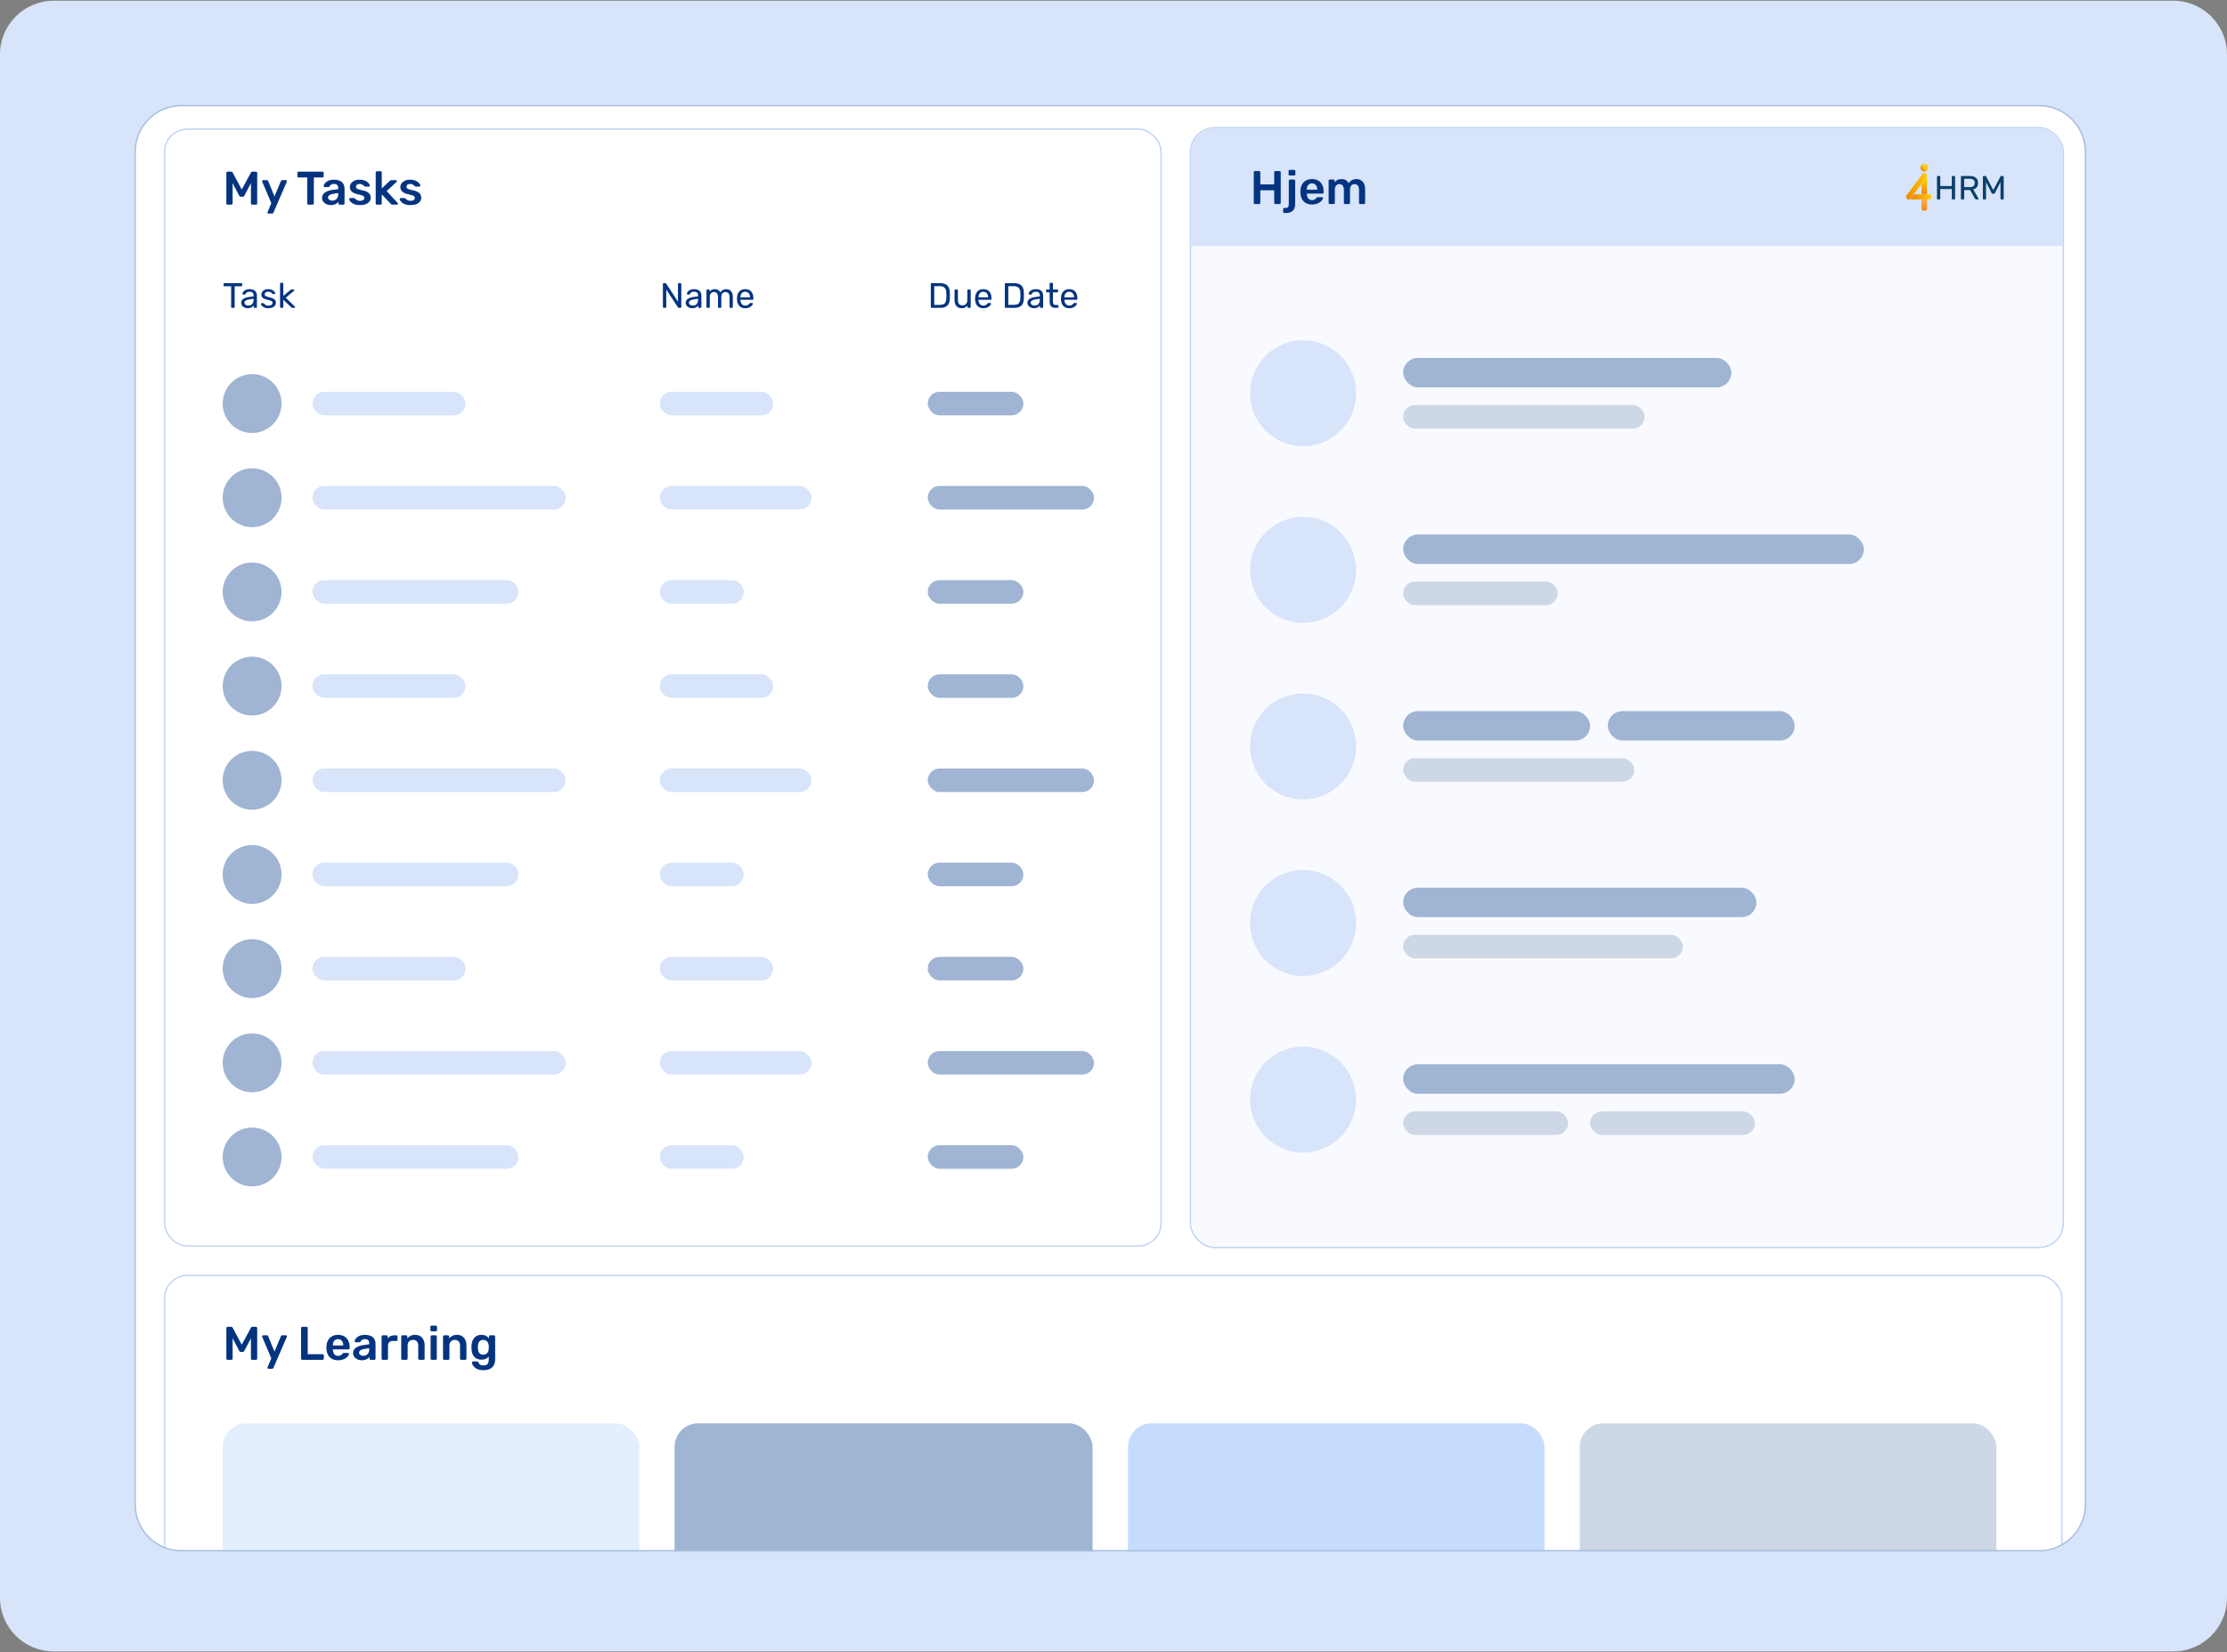 <?xml version="1.0" encoding="UTF-8"?> <svg xmlns="http://www.w3.org/2000/svg" width="663" height="492" viewBox="0 0 663 492" fill="none"><rect x="0" y="0" width="663" height="492" fill="#808080" stroke="none"/><path d="M0 16.218C0 7.381 7.163 0.218 16 0.218H647C655.837 0.218 663 7.381 663 16.218V475.782C663 484.619 655.837 491.782 647 491.782H16C7.163 491.782 0 484.619 0 475.782V16.218Z" fill="#D7E4F9"></path><g clip-path="url(#clip0_5195_96619)"><path d="M40 45.24C40 37.496 46.278 31.218 54.023 31.218H607.045C614.789 31.218 621.068 37.496 621.068 45.24V448.013C621.068 455.758 614.789 462.036 607.045 462.036H54.023C46.278 462.036 40 455.758 40 448.013V45.24Z" fill="white"></path><rect x="48.985" y="38.448" width="296.669" height="332.602" rx="6.792" fill="white" stroke="#C4D6F3" stroke-width="0.438"></rect><path d="M69.059 91.678C68.989 91.678 68.929 91.657 68.88 91.615C68.838 91.566 68.817 91.507 68.817 91.437V85.252H66.798C66.728 85.252 66.668 85.231 66.619 85.189C66.577 85.14 66.556 85.081 66.556 85.011V84.569C66.556 84.492 66.577 84.432 66.619 84.39C66.668 84.341 66.728 84.317 66.798 84.317H71.867C71.944 84.317 72.004 84.341 72.046 84.39C72.095 84.432 72.119 84.492 72.119 84.569V85.011C72.119 85.081 72.095 85.14 72.046 85.189C72.004 85.231 71.944 85.252 71.867 85.252H69.858V91.437C69.858 91.507 69.834 91.566 69.785 91.615C69.743 91.657 69.683 91.678 69.606 91.678H69.059ZM73.721 91.784C73.371 91.784 73.052 91.713 72.764 91.573C72.477 91.433 72.245 91.244 72.07 91.005C71.895 90.767 71.807 90.497 71.807 90.196C71.807 89.712 72.003 89.326 72.396 89.039C72.789 88.751 73.3 88.562 73.932 88.471L75.499 88.25V87.945C75.499 87.608 75.4 87.345 75.204 87.156C75.015 86.967 74.703 86.872 74.268 86.872C73.953 86.872 73.697 86.935 73.5 87.061C73.311 87.188 73.178 87.349 73.101 87.545C73.059 87.65 72.985 87.703 72.88 87.703H72.407C72.329 87.703 72.27 87.682 72.228 87.64C72.193 87.591 72.175 87.535 72.175 87.472C72.175 87.367 72.214 87.237 72.291 87.082C72.375 86.928 72.501 86.778 72.669 86.63C72.838 86.483 73.052 86.36 73.311 86.262C73.578 86.157 73.9 86.104 74.279 86.104C74.699 86.104 75.053 86.16 75.341 86.273C75.628 86.378 75.853 86.522 76.014 86.704C76.182 86.886 76.301 87.093 76.371 87.324C76.449 87.556 76.487 87.791 76.487 88.029V91.437C76.487 91.507 76.463 91.566 76.414 91.615C76.371 91.657 76.315 91.678 76.245 91.678H75.761C75.684 91.678 75.625 91.657 75.583 91.615C75.541 91.566 75.52 91.507 75.52 91.437V90.984C75.428 91.111 75.306 91.237 75.151 91.363C74.997 91.482 74.805 91.584 74.573 91.668C74.342 91.745 74.058 91.784 73.721 91.784ZM73.942 90.995C74.23 90.995 74.493 90.935 74.731 90.816C74.969 90.69 75.155 90.497 75.288 90.238C75.428 89.978 75.499 89.652 75.499 89.26V88.965L74.279 89.144C73.781 89.214 73.406 89.333 73.153 89.501C72.901 89.663 72.775 89.87 72.775 90.122C72.775 90.318 72.831 90.483 72.943 90.616C73.062 90.742 73.209 90.837 73.385 90.9C73.567 90.963 73.753 90.995 73.942 90.995ZM79.892 91.784C79.499 91.784 79.163 91.735 78.882 91.636C78.602 91.538 78.374 91.419 78.199 91.279C78.024 91.139 77.89 90.998 77.799 90.858C77.715 90.718 77.67 90.606 77.663 90.522C77.656 90.445 77.68 90.385 77.736 90.343C77.792 90.301 77.848 90.28 77.904 90.28H78.367C78.409 90.28 78.441 90.287 78.462 90.301C78.49 90.308 78.525 90.336 78.567 90.385C78.658 90.483 78.76 90.581 78.872 90.679C78.984 90.778 79.121 90.858 79.282 90.921C79.451 90.984 79.657 91.016 79.903 91.016C80.26 91.016 80.555 90.949 80.786 90.816C81.017 90.676 81.133 90.472 81.133 90.206C81.133 90.031 81.084 89.891 80.986 89.785C80.895 89.68 80.727 89.586 80.481 89.501C80.243 89.417 79.913 89.33 79.493 89.239C79.072 89.14 78.739 89.021 78.493 88.881C78.248 88.734 78.073 88.562 77.968 88.366C77.862 88.162 77.81 87.934 77.81 87.682C77.81 87.423 77.887 87.174 78.041 86.935C78.195 86.69 78.42 86.49 78.714 86.336C79.016 86.181 79.391 86.104 79.84 86.104C80.204 86.104 80.516 86.15 80.776 86.241C81.035 86.332 81.249 86.448 81.417 86.588C81.585 86.721 81.712 86.855 81.796 86.988C81.88 87.121 81.925 87.233 81.933 87.324C81.939 87.394 81.918 87.454 81.869 87.503C81.82 87.545 81.764 87.566 81.701 87.566H81.259C81.21 87.566 81.168 87.556 81.133 87.535C81.105 87.514 81.077 87.489 81.049 87.461C80.979 87.37 80.895 87.279 80.797 87.188C80.706 87.097 80.583 87.023 80.429 86.967C80.281 86.904 80.085 86.872 79.84 86.872C79.489 86.872 79.226 86.946 79.051 87.093C78.876 87.24 78.788 87.426 78.788 87.65C78.788 87.784 78.826 87.903 78.904 88.008C78.981 88.113 79.128 88.208 79.345 88.292C79.563 88.376 79.885 88.467 80.313 88.565C80.776 88.657 81.14 88.779 81.407 88.933C81.673 89.088 81.862 89.267 81.975 89.47C82.087 89.673 82.143 89.908 82.143 90.174C82.143 90.469 82.055 90.739 81.88 90.984C81.712 91.23 81.459 91.426 81.123 91.573C80.793 91.713 80.383 91.784 79.892 91.784ZM83.613 91.678C83.543 91.678 83.483 91.657 83.434 91.615C83.392 91.566 83.371 91.507 83.371 91.437V84.453C83.371 84.383 83.392 84.327 83.434 84.285C83.483 84.236 83.543 84.211 83.613 84.211H84.107C84.177 84.211 84.233 84.236 84.275 84.285C84.324 84.327 84.349 84.383 84.349 84.453V88.113L86.421 86.388C86.505 86.318 86.568 86.273 86.61 86.252C86.659 86.224 86.736 86.21 86.841 86.21H87.399C87.462 86.21 87.515 86.231 87.557 86.273C87.599 86.315 87.62 86.367 87.62 86.43C87.62 86.459 87.609 86.49 87.588 86.525C87.574 86.56 87.543 86.595 87.494 86.63L85.064 88.65L87.757 91.268C87.841 91.338 87.883 91.401 87.883 91.458C87.883 91.521 87.862 91.573 87.82 91.615C87.778 91.657 87.725 91.678 87.662 91.678H87.115C87.01 91.678 86.933 91.668 86.884 91.647C86.835 91.619 86.771 91.57 86.694 91.5L84.349 89.26V91.437C84.349 91.507 84.324 91.566 84.275 91.615C84.233 91.657 84.177 91.678 84.107 91.678H83.613Z" fill="#043480"></path><path d="M197.598 91.678C197.521 91.678 197.462 91.657 197.419 91.615C197.377 91.566 197.356 91.506 197.356 91.436V84.569C197.356 84.492 197.377 84.432 197.419 84.39C197.462 84.341 197.521 84.316 197.598 84.316H198.082C198.166 84.316 198.229 84.337 198.271 84.379C198.313 84.414 198.338 84.442 198.345 84.463L201.837 89.827V84.569C201.837 84.492 201.858 84.432 201.9 84.39C201.942 84.341 202.001 84.316 202.079 84.316H202.583C202.66 84.316 202.72 84.341 202.762 84.39C202.811 84.432 202.836 84.492 202.836 84.569V91.426C202.836 91.496 202.811 91.555 202.762 91.605C202.72 91.654 202.664 91.678 202.594 91.678H202.089C202.012 91.678 201.952 91.657 201.91 91.615C201.875 91.573 201.851 91.545 201.837 91.531L198.356 86.22V91.436C198.356 91.506 198.331 91.566 198.282 91.615C198.24 91.657 198.18 91.678 198.103 91.678H197.598ZM206.047 91.783C205.696 91.783 205.377 91.713 205.09 91.573C204.802 91.433 204.571 91.243 204.396 91.005C204.221 90.767 204.133 90.497 204.133 90.195C204.133 89.712 204.329 89.326 204.722 89.038C205.115 88.751 205.626 88.562 206.257 88.471L207.824 88.25V87.945C207.824 87.608 207.726 87.345 207.53 87.156C207.341 86.967 207.029 86.872 206.594 86.872C206.278 86.872 206.022 86.935 205.826 87.061C205.637 87.187 205.504 87.349 205.427 87.545C205.384 87.65 205.311 87.703 205.206 87.703H204.732C204.655 87.703 204.596 87.682 204.554 87.64C204.519 87.591 204.501 87.534 204.501 87.471C204.501 87.366 204.54 87.237 204.617 87.082C204.701 86.928 204.827 86.777 204.995 86.63C205.164 86.483 205.377 86.36 205.637 86.262C205.903 86.157 206.226 86.104 206.604 86.104C207.025 86.104 207.379 86.16 207.667 86.272C207.954 86.378 208.178 86.521 208.34 86.704C208.508 86.886 208.627 87.093 208.697 87.324C208.774 87.555 208.813 87.79 208.813 88.029V91.436C208.813 91.506 208.788 91.566 208.739 91.615C208.697 91.657 208.641 91.678 208.571 91.678H208.087C208.01 91.678 207.951 91.657 207.909 91.615C207.866 91.566 207.845 91.506 207.845 91.436V90.984C207.754 91.11 207.632 91.237 207.477 91.363C207.323 91.482 207.13 91.584 206.899 91.668C206.668 91.745 206.384 91.783 206.047 91.783ZM206.268 90.995C206.555 90.995 206.818 90.935 207.057 90.816C207.295 90.69 207.481 90.497 207.614 90.237C207.754 89.978 207.824 89.652 207.824 89.259V88.965L206.604 89.144C206.107 89.214 205.732 89.333 205.479 89.501C205.227 89.662 205.1 89.869 205.1 90.122C205.1 90.318 205.157 90.483 205.269 90.616C205.388 90.742 205.535 90.837 205.71 90.9C205.893 90.963 206.079 90.995 206.268 90.995ZM210.567 91.678C210.497 91.678 210.437 91.657 210.388 91.615C210.346 91.566 210.325 91.506 210.325 91.436V86.451C210.325 86.381 210.346 86.325 210.388 86.283C210.437 86.234 210.497 86.209 210.567 86.209H211.04C211.11 86.209 211.166 86.234 211.208 86.283C211.257 86.325 211.282 86.381 211.282 86.451V86.819C211.443 86.602 211.647 86.43 211.892 86.304C212.137 86.171 212.432 86.104 212.775 86.104C213.568 86.097 214.129 86.42 214.458 87.072C214.619 86.777 214.854 86.542 215.163 86.367C215.471 86.192 215.822 86.104 216.214 86.104C216.579 86.104 216.909 86.188 217.203 86.357C217.505 86.525 217.739 86.781 217.908 87.124C218.083 87.461 218.171 87.885 218.171 88.397V91.436C218.171 91.506 218.146 91.566 218.097 91.615C218.055 91.657 217.999 91.678 217.929 91.678H217.434C217.364 91.678 217.305 91.657 217.256 91.615C217.214 91.566 217.193 91.506 217.193 91.436V88.492C217.193 88.099 217.136 87.79 217.024 87.566C216.912 87.342 216.761 87.184 216.572 87.093C216.383 87.002 216.176 86.956 215.952 86.956C215.769 86.956 215.583 87.002 215.394 87.093C215.205 87.184 215.047 87.342 214.921 87.566C214.802 87.79 214.742 88.099 214.742 88.492V91.436C214.742 91.506 214.718 91.566 214.668 91.615C214.626 91.657 214.57 91.678 214.5 91.678H214.006C213.936 91.678 213.876 91.657 213.827 91.615C213.785 91.566 213.764 91.506 213.764 91.436V88.492C213.764 88.099 213.704 87.79 213.585 87.566C213.466 87.342 213.312 87.184 213.122 87.093C212.933 87.002 212.733 86.956 212.523 86.956C212.341 86.956 212.155 87.002 211.966 87.093C211.776 87.184 211.619 87.342 211.492 87.566C211.373 87.79 211.314 88.095 211.314 88.481V91.436C211.314 91.506 211.289 91.566 211.24 91.615C211.198 91.657 211.142 91.678 211.072 91.678H210.567ZM221.848 91.783C221.126 91.783 220.551 91.562 220.123 91.121C219.696 90.672 219.461 90.062 219.419 89.291C219.412 89.2 219.408 89.084 219.408 88.944C219.408 88.796 219.412 88.677 219.419 88.586C219.447 88.088 219.562 87.654 219.766 87.282C219.969 86.903 220.246 86.612 220.597 86.409C220.954 86.206 221.371 86.104 221.848 86.104C222.381 86.104 222.826 86.216 223.184 86.441C223.548 86.665 223.825 86.984 224.015 87.398C224.204 87.811 224.299 88.295 224.299 88.849V89.028C224.299 89.105 224.274 89.165 224.225 89.207C224.183 89.249 224.127 89.27 224.057 89.27H220.418C220.418 89.277 220.418 89.291 220.418 89.312C220.418 89.333 220.418 89.35 220.418 89.365C220.432 89.652 220.495 89.922 220.607 90.174C220.719 90.42 220.881 90.62 221.091 90.774C221.301 90.928 221.554 91.005 221.848 91.005C222.101 91.005 222.311 90.967 222.479 90.889C222.647 90.812 222.784 90.728 222.889 90.637C222.995 90.539 223.065 90.465 223.1 90.416C223.163 90.325 223.212 90.272 223.247 90.258C223.282 90.237 223.338 90.227 223.415 90.227H223.92C223.99 90.227 224.046 90.248 224.088 90.29C224.137 90.325 224.158 90.378 224.151 90.448C224.144 90.553 224.088 90.683 223.983 90.837C223.878 90.984 223.727 91.131 223.531 91.279C223.335 91.426 223.096 91.549 222.816 91.647C222.535 91.738 222.213 91.783 221.848 91.783ZM220.418 88.544H223.3V88.513C223.3 88.197 223.24 87.917 223.121 87.671C223.009 87.426 222.844 87.233 222.626 87.093C222.409 86.945 222.15 86.872 221.848 86.872C221.547 86.872 221.287 86.945 221.07 87.093C220.86 87.233 220.698 87.426 220.586 87.671C220.474 87.917 220.418 88.197 220.418 88.513V88.544Z" fill="#043480"></path><path d="M277.352 91.678C277.275 91.678 277.215 91.657 277.173 91.615C277.131 91.566 277.11 91.506 277.11 91.436V84.569C277.11 84.492 277.131 84.432 277.173 84.39C277.215 84.341 277.275 84.316 277.352 84.316H279.74C280.462 84.316 281.044 84.425 281.485 84.642C281.927 84.86 282.25 85.182 282.453 85.61C282.656 86.031 282.761 86.549 282.768 87.166C282.775 87.482 282.779 87.759 282.779 87.997C282.779 88.236 282.775 88.509 282.768 88.818C282.754 89.463 282.646 89.999 282.442 90.427C282.246 90.847 281.931 91.163 281.496 91.373C281.068 91.577 280.5 91.678 279.792 91.678H277.352ZM278.141 90.784H279.74C280.223 90.784 280.609 90.718 280.896 90.584C281.184 90.451 281.391 90.237 281.517 89.943C281.65 89.648 281.72 89.259 281.727 88.775C281.741 88.565 281.748 88.383 281.748 88.229C281.748 88.067 281.748 87.91 281.748 87.755C281.748 87.594 281.741 87.412 281.727 87.209C281.713 86.528 281.552 86.027 281.244 85.704C280.935 85.375 280.416 85.21 279.687 85.21H278.141V90.784ZM286.265 91.783C285.816 91.783 285.434 91.685 285.119 91.489C284.81 91.286 284.575 91.005 284.414 90.648C284.253 90.29 284.172 89.88 284.172 89.417V86.451C284.172 86.381 284.193 86.325 284.235 86.283C284.284 86.234 284.344 86.209 284.414 86.209H284.94C285.01 86.209 285.066 86.234 285.108 86.283C285.157 86.325 285.182 86.381 285.182 86.451V89.365C285.182 90.409 285.637 90.931 286.549 90.931C286.984 90.931 287.331 90.795 287.59 90.521C287.856 90.241 287.99 89.855 287.99 89.365V86.451C287.99 86.381 288.011 86.325 288.053 86.283C288.102 86.234 288.161 86.209 288.232 86.209H288.747C288.824 86.209 288.884 86.234 288.926 86.283C288.968 86.325 288.989 86.381 288.989 86.451V91.436C288.989 91.506 288.968 91.566 288.926 91.615C288.884 91.657 288.824 91.678 288.747 91.678H288.263C288.193 91.678 288.133 91.657 288.084 91.615C288.042 91.566 288.021 91.506 288.021 91.436V90.974C287.832 91.219 287.601 91.415 287.327 91.562C287.061 91.71 286.707 91.783 286.265 91.783ZM292.728 91.783C292.006 91.783 291.431 91.562 291.003 91.121C290.576 90.672 290.341 90.062 290.299 89.291C290.292 89.2 290.288 89.084 290.288 88.944C290.288 88.796 290.292 88.677 290.299 88.586C290.327 88.088 290.443 87.654 290.646 87.282C290.849 86.903 291.126 86.612 291.477 86.409C291.834 86.206 292.252 86.104 292.728 86.104C293.261 86.104 293.706 86.216 294.064 86.441C294.429 86.665 294.706 86.984 294.895 87.398C295.084 87.811 295.179 88.295 295.179 88.849V89.028C295.179 89.105 295.154 89.165 295.105 89.207C295.063 89.249 295.007 89.27 294.937 89.27H291.298C291.298 89.277 291.298 89.291 291.298 89.312C291.298 89.333 291.298 89.35 291.298 89.365C291.312 89.652 291.375 89.922 291.487 90.174C291.599 90.42 291.761 90.62 291.971 90.774C292.181 90.928 292.434 91.005 292.728 91.005C292.981 91.005 293.191 90.967 293.359 90.889C293.528 90.812 293.664 90.728 293.769 90.637C293.875 90.539 293.945 90.465 293.98 90.416C294.043 90.325 294.092 90.272 294.127 90.258C294.162 90.237 294.218 90.227 294.295 90.227H294.8C294.87 90.227 294.926 90.248 294.968 90.29C295.018 90.325 295.039 90.378 295.032 90.448C295.025 90.553 294.968 90.683 294.863 90.837C294.758 90.984 294.607 91.131 294.411 91.279C294.215 91.426 293.976 91.549 293.696 91.647C293.415 91.738 293.093 91.783 292.728 91.783ZM291.298 88.544H294.18V88.513C294.18 88.197 294.12 87.917 294.001 87.671C293.889 87.426 293.724 87.233 293.507 87.093C293.289 86.945 293.03 86.872 292.728 86.872C292.427 86.872 292.167 86.945 291.95 87.093C291.74 87.233 291.578 87.426 291.466 87.671C291.354 87.917 291.298 88.197 291.298 88.513V88.544ZM299.393 91.678C299.316 91.678 299.256 91.657 299.214 91.615C299.172 91.566 299.151 91.506 299.151 91.436V84.569C299.151 84.492 299.172 84.432 299.214 84.39C299.256 84.341 299.316 84.316 299.393 84.316H301.78C302.502 84.316 303.084 84.425 303.526 84.642C303.968 84.86 304.29 85.182 304.494 85.61C304.697 86.031 304.802 86.549 304.809 87.166C304.816 87.482 304.82 87.759 304.82 87.997C304.82 88.236 304.816 88.509 304.809 88.818C304.795 89.463 304.686 89.999 304.483 90.427C304.287 90.847 303.971 91.163 303.537 91.373C303.109 91.577 302.541 91.678 301.833 91.678H299.393ZM300.182 90.784H301.78C302.264 90.784 302.65 90.718 302.937 90.584C303.225 90.451 303.431 90.237 303.558 89.943C303.691 89.648 303.761 89.259 303.768 88.775C303.782 88.565 303.789 88.383 303.789 88.229C303.789 88.067 303.789 87.91 303.789 87.755C303.789 87.594 303.782 87.412 303.768 87.209C303.754 86.528 303.593 86.027 303.284 85.704C302.976 85.375 302.457 85.21 301.728 85.21H300.182V90.784ZM307.79 91.783C307.44 91.783 307.121 91.713 306.833 91.573C306.546 91.433 306.314 91.243 306.139 91.005C305.964 90.767 305.876 90.497 305.876 90.195C305.876 89.712 306.072 89.326 306.465 89.038C306.858 88.751 307.37 88.562 308.001 88.471L309.568 88.25V87.945C309.568 87.608 309.469 87.345 309.273 87.156C309.084 86.967 308.772 86.872 308.337 86.872C308.022 86.872 307.766 86.935 307.569 87.061C307.38 87.187 307.247 87.349 307.17 87.545C307.128 87.65 307.054 87.703 306.949 87.703H306.476C306.398 87.703 306.339 87.682 306.297 87.64C306.262 87.591 306.244 87.534 306.244 87.471C306.244 87.366 306.283 87.237 306.36 87.082C306.444 86.928 306.57 86.777 306.738 86.63C306.907 86.483 307.121 86.36 307.38 86.262C307.646 86.157 307.969 86.104 308.348 86.104C308.768 86.104 309.122 86.16 309.41 86.272C309.697 86.378 309.922 86.521 310.083 86.704C310.251 86.886 310.37 87.093 310.441 87.324C310.518 87.555 310.556 87.79 310.556 88.029V91.436C310.556 91.506 310.532 91.566 310.483 91.615C310.441 91.657 310.384 91.678 310.314 91.678H309.831C309.753 91.678 309.694 91.657 309.652 91.615C309.61 91.566 309.589 91.506 309.589 91.436V90.984C309.497 91.11 309.375 91.237 309.221 91.363C309.066 91.482 308.873 91.584 308.642 91.668C308.411 91.745 308.127 91.783 307.79 91.783ZM308.011 90.995C308.299 90.995 308.561 90.935 308.8 90.816C309.038 90.69 309.224 90.497 309.357 90.237C309.497 89.978 309.568 89.652 309.568 89.259V88.965L308.348 89.144C307.85 89.214 307.475 89.333 307.222 89.501C306.97 89.662 306.844 89.869 306.844 90.122C306.844 90.318 306.9 90.483 307.012 90.616C307.131 90.742 307.278 90.837 307.454 90.9C307.636 90.963 307.822 90.995 308.011 90.995ZM314.152 91.678C313.759 91.678 313.44 91.605 313.195 91.457C312.949 91.303 312.77 91.089 312.658 90.816C312.546 90.535 312.49 90.206 312.49 89.827V87.051H311.67C311.6 87.051 311.54 87.03 311.491 86.988C311.449 86.939 311.428 86.879 311.428 86.809V86.451C311.428 86.381 311.449 86.325 311.491 86.283C311.54 86.234 311.6 86.209 311.67 86.209H312.49V84.453C312.49 84.383 312.511 84.327 312.553 84.285C312.602 84.236 312.662 84.211 312.732 84.211H313.226C313.296 84.211 313.352 84.236 313.394 84.285C313.444 84.327 313.468 84.383 313.468 84.453V86.209H314.772C314.842 86.209 314.898 86.234 314.94 86.283C314.99 86.325 315.014 86.381 315.014 86.451V86.809C315.014 86.879 314.99 86.939 314.94 86.988C314.898 87.03 314.842 87.051 314.772 87.051H313.468V89.754C313.468 90.083 313.524 90.343 313.636 90.532C313.749 90.721 313.948 90.816 314.236 90.816H314.877C314.948 90.816 315.004 90.84 315.046 90.889C315.095 90.931 315.119 90.988 315.119 91.058V91.436C315.119 91.506 315.095 91.566 315.046 91.615C315.004 91.657 314.948 91.678 314.877 91.678H314.152ZM318.302 91.783C317.58 91.783 317.005 91.562 316.577 91.121C316.15 90.672 315.915 90.062 315.873 89.291C315.866 89.2 315.862 89.084 315.862 88.944C315.862 88.796 315.866 88.677 315.873 88.586C315.901 88.088 316.016 87.654 316.22 87.282C316.423 86.903 316.7 86.612 317.05 86.409C317.408 86.206 317.825 86.104 318.302 86.104C318.835 86.104 319.28 86.216 319.638 86.441C320.002 86.665 320.279 86.984 320.469 87.398C320.658 87.811 320.752 88.295 320.752 88.849V89.028C320.752 89.105 320.728 89.165 320.679 89.207C320.637 89.249 320.581 89.27 320.511 89.27H316.872C316.872 89.277 316.872 89.291 316.872 89.312C316.872 89.333 316.872 89.35 316.872 89.365C316.886 89.652 316.949 89.922 317.061 90.174C317.173 90.42 317.334 90.62 317.545 90.774C317.755 90.928 318.008 91.005 318.302 91.005C318.554 91.005 318.765 90.967 318.933 90.889C319.101 90.812 319.238 90.728 319.343 90.637C319.448 90.539 319.518 90.465 319.554 90.416C319.617 90.325 319.666 90.272 319.701 90.258C319.736 90.237 319.792 90.227 319.869 90.227H320.374C320.444 90.227 320.5 90.248 320.542 90.29C320.591 90.325 320.612 90.378 320.605 90.448C320.598 90.553 320.542 90.683 320.437 90.837C320.332 90.984 320.181 91.131 319.985 91.279C319.788 91.426 319.55 91.549 319.27 91.647C318.989 91.738 318.667 91.783 318.302 91.783ZM316.872 88.544H319.753V88.513C319.753 88.197 319.694 87.917 319.575 87.671C319.462 87.426 319.298 87.233 319.08 87.093C318.863 86.945 318.603 86.872 318.302 86.872C318.001 86.872 317.741 86.945 317.524 87.093C317.313 87.233 317.152 87.426 317.04 87.671C316.928 87.917 316.872 88.197 316.872 88.513V88.544Z" fill="#043480"></path><rect x="354.416" y="38.011" width="259.859" height="333.478" rx="7.23" fill="#F8FAFF" stroke="#C4D6F3" stroke-width="0.438"></rect><path d="M354.635 45.242C354.635 41.369 357.774 38.23 361.646 38.23H607.044C610.917 38.23 614.056 41.369 614.056 45.242V73.287H354.635V45.242Z" fill="#D7E4F9"></path><path d="M373.594 60.758C373.501 60.758 373.421 60.73 373.356 60.674C373.291 60.609 373.258 60.525 373.258 60.422V51.293C373.258 51.19 373.291 51.106 373.356 51.041C373.421 50.975 373.501 50.943 373.594 50.943H374.87C374.973 50.943 375.053 50.975 375.109 51.041C375.174 51.106 375.207 51.19 375.207 51.293V54.911H379.344V51.293C379.344 51.19 379.376 51.106 379.442 51.041C379.507 50.975 379.587 50.943 379.68 50.943H380.942C381.045 50.943 381.129 50.975 381.195 51.041C381.26 51.106 381.293 51.19 381.293 51.293V60.422C381.293 60.516 381.26 60.595 381.195 60.66C381.129 60.726 381.045 60.758 380.942 60.758H379.68C379.587 60.758 379.507 60.726 379.442 60.66C379.376 60.595 379.344 60.516 379.344 60.422V56.664H375.207V60.422C375.207 60.516 375.174 60.595 375.109 60.66C375.053 60.726 374.973 60.758 374.87 60.758H373.594ZM382.332 63.423C382.239 63.423 382.159 63.39 382.094 63.325C382.028 63.259 381.996 63.18 381.996 63.086V62.273C381.996 62.179 382.028 62.1 382.094 62.035C382.159 61.969 382.239 61.937 382.332 61.937H382.697C382.987 61.937 383.202 61.885 383.342 61.782C383.482 61.679 383.576 61.535 383.622 61.347C383.669 61.17 383.692 60.969 383.692 60.745V53.803C383.692 53.71 383.725 53.63 383.791 53.565C383.856 53.499 383.935 53.467 384.029 53.467H385.249C385.342 53.467 385.422 53.499 385.487 53.565C385.553 53.63 385.585 53.71 385.585 53.803V60.773C385.585 61.324 385.483 61.796 385.277 62.189C385.081 62.581 384.782 62.885 384.38 63.1C383.987 63.315 383.482 63.423 382.865 63.423H382.332ZM383.973 52.261C383.87 52.261 383.786 52.233 383.72 52.177C383.655 52.111 383.622 52.027 383.622 51.924V50.915C383.622 50.821 383.655 50.742 383.72 50.676C383.786 50.611 383.87 50.578 383.973 50.578H385.291C385.394 50.578 385.478 50.611 385.543 50.676C385.609 50.742 385.642 50.821 385.642 50.915V51.924C385.642 52.027 385.609 52.111 385.543 52.177C385.478 52.233 385.394 52.261 385.291 52.261H383.973ZM390.596 60.899C389.558 60.899 388.735 60.6 388.128 60.001C387.52 59.403 387.193 58.552 387.146 57.449C387.137 57.356 387.132 57.239 387.132 57.099C387.132 56.949 387.137 56.832 387.146 56.748C387.184 56.047 387.342 55.439 387.623 54.925C387.913 54.411 388.31 54.018 388.815 53.747C389.32 53.467 389.913 53.327 390.596 53.327C391.353 53.327 391.989 53.485 392.503 53.803C393.017 54.112 393.405 54.547 393.667 55.107C393.928 55.659 394.059 56.299 394.059 57.029V57.323C394.059 57.416 394.027 57.496 393.961 57.561C393.896 57.627 393.812 57.66 393.709 57.66H389.053C389.053 57.66 389.053 57.673 389.053 57.702C389.053 57.73 389.053 57.753 389.053 57.772C389.063 58.099 389.123 58.403 389.236 58.683C389.357 58.954 389.53 59.174 389.754 59.342C389.988 59.511 390.264 59.595 390.582 59.595C390.843 59.595 391.063 59.557 391.241 59.483C391.418 59.398 391.563 59.305 391.676 59.202C391.788 59.099 391.867 59.015 391.914 58.95C391.998 58.837 392.063 58.772 392.11 58.753C392.166 58.725 392.246 58.711 392.349 58.711H393.555C393.648 58.711 393.723 58.739 393.779 58.795C393.844 58.852 393.872 58.922 393.863 59.006C393.854 59.155 393.774 59.338 393.625 59.553C393.484 59.768 393.279 59.978 393.008 60.184C392.737 60.389 392.395 60.562 391.984 60.703C391.582 60.833 391.119 60.899 390.596 60.899ZM389.053 56.482H392.152V56.44C392.152 56.075 392.092 55.757 391.97 55.486C391.848 55.215 391.671 55 391.437 54.841C391.203 54.682 390.923 54.603 390.596 54.603C390.269 54.603 389.988 54.682 389.754 54.841C389.521 55 389.343 55.215 389.222 55.486C389.109 55.757 389.053 56.075 389.053 56.44V56.482ZM395.884 60.758C395.791 60.758 395.711 60.726 395.646 60.66C395.581 60.595 395.548 60.516 395.548 60.422V53.803C395.548 53.71 395.581 53.63 395.646 53.565C395.711 53.499 395.791 53.467 395.884 53.467H396.978C397.072 53.467 397.151 53.499 397.217 53.565C397.282 53.63 397.315 53.71 397.315 53.803V54.28C397.511 54.018 397.773 53.799 398.1 53.621C398.437 53.434 398.834 53.336 399.292 53.327C400.358 53.308 401.101 53.724 401.522 54.575C401.737 54.201 402.045 53.901 402.447 53.677C402.858 53.443 403.312 53.327 403.807 53.327C404.293 53.327 404.733 53.439 405.125 53.663C405.527 53.887 405.841 54.229 406.065 54.687C406.299 55.135 406.416 55.706 406.416 56.398V60.422C406.416 60.516 406.383 60.595 406.317 60.66C406.252 60.726 406.172 60.758 406.079 60.758H404.929C404.836 60.758 404.756 60.726 404.691 60.66C404.625 60.595 404.593 60.516 404.593 60.422V56.51C404.593 56.089 404.532 55.757 404.41 55.514C404.289 55.262 404.125 55.084 403.919 54.981C403.714 54.878 403.485 54.827 403.232 54.827C403.027 54.827 402.821 54.878 402.615 54.981C402.41 55.084 402.241 55.262 402.111 55.514C401.98 55.757 401.914 56.089 401.914 56.51V60.422C401.914 60.516 401.881 60.595 401.816 60.66C401.751 60.726 401.671 60.758 401.578 60.758H400.428C400.325 60.758 400.241 60.726 400.175 60.66C400.119 60.595 400.091 60.516 400.091 60.422V56.51C400.091 56.089 400.026 55.757 399.895 55.514C399.764 55.262 399.596 55.084 399.39 54.981C399.184 54.878 398.965 54.827 398.731 54.827C398.516 54.827 398.306 54.883 398.1 54.995C397.894 55.098 397.726 55.271 397.595 55.514C397.464 55.757 397.399 56.089 397.399 56.51V60.422C397.399 60.516 397.366 60.595 397.301 60.66C397.235 60.726 397.156 60.758 397.062 60.758H395.884Z" fill="#043480"></path><path d="M573.705 52.72L572.061 54.894V57.785H573.705V52.72Z" fill="url(#paint0_linear_5195_96619)"></path><path d="M572.061 59.471V62.016C572.061 62.432 572.384 62.77 572.782 62.77H572.983C573.381 62.77 573.705 62.432 573.705 62.016V59.471H572.061Z" fill="url(#paint1_linear_5195_96619)"></path><path d="M574.311 57.858H569.847L568.689 59.397H574.312C574.701 59.397 575.018 59.096 575.018 58.728V58.528C575.018 58.159 574.701 57.858 574.311 57.858Z" fill="url(#paint2_linear_5195_96619)"></path><path d="M572.916 51.556C572.709 51.556 572.499 51.651 572.357 51.832L567.582 58.202C567.344 58.506 567.386 58.936 567.675 59.161L567.833 59.285C567.973 59.393 568.149 59.439 568.329 59.412C568.51 59.386 568.674 59.29 568.789 59.143L573.565 52.773C573.803 52.47 573.761 52.039 573.472 51.814L573.314 51.691C573.196 51.6 573.057 51.556 572.916 51.556Z" fill="url(#paint3_linear_5195_96619)"></path><path d="M573.351 50.199C572.852 50.198 572.448 49.792 572.448 49.292C572.447 49.108 572.504 48.928 572.609 48.777C572.017 48.918 571.632 49.491 571.725 50.094C571.818 50.697 572.357 51.127 572.964 51.083C573.572 51.039 574.044 50.535 574.049 49.925C574.05 49.911 574.05 49.898 574.049 49.884C573.875 50.088 573.619 50.203 573.351 50.199Z" fill="url(#paint4_linear_5195_96619)"></path><path d="M573.343 50.219C573.617 50.22 573.877 50.098 574.051 49.888C574.028 49.252 573.505 48.748 572.866 48.747C572.772 48.748 572.692 48.756 572.601 48.777C572.493 48.93 572.423 49.115 572.424 49.301C572.424 49.807 572.835 50.218 573.343 50.219Z" fill="url(#paint5_linear_5195_96619)"></path><path d="M573.343 50.219C573.617 50.22 573.877 50.098 574.051 49.888C574.028 49.252 573.505 48.748 572.866 48.747C572.772 48.748 572.692 48.756 572.601 48.777C572.493 48.93 572.423 49.115 572.424 49.301C572.424 49.807 572.835 50.218 573.343 50.219Z" fill="white" fill-opacity="0.1"></path><path fill-rule="evenodd" clip-rule="evenodd" d="M576.888 59.392C576.815 59.392 576.759 59.37 576.718 59.327C576.678 59.283 576.658 59.229 576.658 59.162V52.639C576.658 52.566 576.678 52.508 576.718 52.465C576.758 52.421 576.815 52.4 576.888 52.4H577.398C577.471 52.4 577.529 52.422 577.573 52.465C577.616 52.508 577.637 52.566 577.637 52.639V55.397H581.073V52.639C581.073 52.566 581.095 52.508 581.138 52.465C581.182 52.421 581.236 52.4 581.303 52.4H581.812C581.886 52.4 581.944 52.422 581.987 52.465C582.031 52.508 582.052 52.566 582.052 52.639V59.162C582.052 59.229 582.03 59.284 581.987 59.327C581.944 59.37 581.886 59.392 581.812 59.392H581.303C581.236 59.392 581.182 59.37 581.138 59.327C581.095 59.283 581.073 59.229 581.073 59.162V56.295H577.637V59.162C577.637 59.229 577.615 59.284 577.573 59.327C577.529 59.37 577.471 59.392 577.398 59.392H576.888ZM584.01 59.392C583.937 59.392 583.881 59.37 583.84 59.327C583.801 59.283 583.78 59.229 583.78 59.162V52.639C583.78 52.566 583.801 52.508 583.84 52.465C583.88 52.421 583.937 52.4 584.01 52.4H586.448C587.2 52.4 587.796 52.577 588.235 52.929C588.675 53.282 588.895 53.805 588.895 54.498C588.895 55.011 588.766 55.428 588.51 55.751C588.254 56.074 587.906 56.299 587.466 56.425L589.004 59.082C589.025 59.122 589.034 59.159 589.034 59.192C589.034 59.246 589.012 59.292 588.969 59.332C588.926 59.372 588.878 59.392 588.824 59.392H588.345C588.232 59.392 588.148 59.362 588.095 59.302C588.042 59.242 587.995 59.182 587.956 59.123L586.507 56.586H584.759V59.163C584.759 59.229 584.737 59.284 584.694 59.327C584.651 59.371 584.593 59.392 584.519 59.392H584.01L584.01 59.392ZM584.76 55.736H586.408C586.907 55.736 587.28 55.631 587.527 55.421C587.773 55.211 587.896 54.9 587.896 54.487C587.896 54.074 587.775 53.771 587.532 53.558C587.289 53.345 586.914 53.238 586.408 53.238H584.76V55.736ZM590.388 59.327C590.431 59.37 590.487 59.392 590.553 59.392H591.043C591.109 59.392 591.164 59.37 591.207 59.327C591.25 59.284 591.272 59.229 591.272 59.162V54.247L592.94 57.504C592.974 57.57 593.015 57.622 593.065 57.658C593.115 57.695 593.183 57.713 593.27 57.713H593.58C593.659 57.713 593.726 57.695 593.779 57.658C593.833 57.622 593.873 57.57 593.899 57.504L595.568 54.247V59.162C595.568 59.229 595.589 59.283 595.633 59.327C595.675 59.37 595.731 59.392 595.797 59.392H596.287C596.36 59.392 596.419 59.37 596.461 59.327C596.504 59.284 596.526 59.229 596.526 59.162V52.639C596.526 52.566 596.505 52.508 596.461 52.465C596.418 52.422 596.36 52.4 596.287 52.4H595.797C595.718 52.4 595.659 52.42 595.622 52.46C595.586 52.5 595.561 52.533 595.548 52.56L593.42 56.595L591.302 52.56C591.295 52.533 591.272 52.5 591.232 52.46C591.192 52.42 591.132 52.4 591.053 52.4H590.553C590.487 52.4 590.432 52.421 590.388 52.465C590.345 52.508 590.324 52.566 590.324 52.639V59.162C590.324 59.229 590.345 59.283 590.388 59.327Z" fill="#0B406B"></path><rect x="417.736" y="106.589" width="97.721" height="8.764" rx="4.382" fill="#A0B4D3"></rect><rect x="417.736" y="120.611" width="71.867" height="7.011" rx="3.506" fill="#CDD7E5"></rect><circle cx="387.938" cy="117.108" r="15.776" fill="#D7E4F9"></circle><rect x="417.736" y="159.179" width="137.16" height="8.764" rx="4.382" fill="#A0B4D3"></rect><rect x="417.736" y="173.2" width="46.012" height="7.011" rx="3.506" fill="#CDD7E5"></rect><circle cx="387.938" cy="169.696" r="15.776" fill="#D7E4F9"></circle><rect x="417.736" y="211.761" width="55.653" height="8.764" rx="4.382" fill="#A0B4D3"></rect><rect x="478.648" y="211.761" width="55.653" height="8.764" rx="4.382" fill="#A0B4D3"></rect><rect x="417.736" y="225.783" width="68.799" height="7.011" rx="3.506" fill="#CDD7E5"></rect><circle cx="387.938" cy="222.277" r="15.776" fill="#D7E4F9"></circle><rect x="417.736" y="264.346" width="105.171" height="8.764" rx="4.382" fill="#A0B4D3"></rect><rect x="417.736" y="278.368" width="83.26" height="7.011" rx="3.506" fill="#CDD7E5"></rect><circle cx="387.938" cy="274.864" r="15.776" fill="#D7E4F9"></circle><rect x="417.736" y="316.936" width="116.564" height="8.764" rx="4.382" fill="#A0B4D3"></rect><rect x="417.736" y="330.958" width="49.08" height="7.011" rx="3.506" fill="#CDD7E5"></rect><rect x="473.389" y="330.958" width="49.08" height="7.011" rx="3.506" fill="#CDD7E5"></rect><circle cx="387.938" cy="327.452" r="15.776" fill="#D7E4F9"></circle><path d="M67.737 60.937C67.635 60.937 67.55 60.904 67.485 60.839C67.419 60.774 67.387 60.694 67.387 60.601V51.472C67.387 51.369 67.419 51.285 67.485 51.219C67.55 51.154 67.635 51.121 67.737 51.121H68.845C68.976 51.121 69.074 51.159 69.14 51.233C69.205 51.299 69.247 51.35 69.266 51.388L71.972 56.436L74.707 51.388C74.725 51.35 74.767 51.299 74.833 51.233C74.898 51.159 74.996 51.121 75.127 51.121H76.221C76.324 51.121 76.408 51.154 76.474 51.219C76.539 51.285 76.572 51.369 76.572 51.472V60.601C76.572 60.694 76.539 60.774 76.474 60.839C76.408 60.904 76.324 60.937 76.221 60.937H75.043C74.94 60.937 74.856 60.904 74.791 60.839C74.735 60.774 74.707 60.694 74.707 60.601V54.529L72.743 58.273C72.697 58.357 72.636 58.432 72.561 58.497C72.486 58.553 72.388 58.581 72.267 58.581H71.692C71.561 58.581 71.458 58.553 71.383 58.497C71.318 58.432 71.262 58.357 71.215 58.273L69.252 54.529V60.601C69.252 60.694 69.219 60.774 69.154 60.839C69.088 60.904 69.009 60.937 68.915 60.937H67.737ZM79.903 63.602C79.828 63.602 79.763 63.574 79.706 63.517C79.65 63.461 79.622 63.396 79.622 63.321C79.622 63.284 79.622 63.246 79.622 63.209C79.632 63.181 79.65 63.144 79.678 63.097L80.772 60.503L78.08 54.15C78.042 54.057 78.024 53.991 78.024 53.954C78.033 53.87 78.066 53.8 78.122 53.744C78.178 53.678 78.248 53.645 78.332 53.645H79.468C79.58 53.645 79.664 53.673 79.72 53.73C79.776 53.786 79.819 53.846 79.847 53.912L81.712 58.497L83.633 53.912C83.661 53.837 83.703 53.776 83.759 53.73C83.815 53.673 83.899 53.645 84.011 53.645H85.133C85.208 53.645 85.273 53.673 85.329 53.73C85.395 53.786 85.428 53.851 85.428 53.926C85.428 53.982 85.409 54.057 85.372 54.15L81.403 63.335C81.366 63.41 81.319 63.471 81.263 63.517C81.207 63.574 81.123 63.602 81.01 63.602H79.903ZM91.793 60.937C91.7 60.937 91.62 60.904 91.555 60.839C91.49 60.774 91.457 60.694 91.457 60.601V52.846H88.863C88.769 52.846 88.69 52.813 88.624 52.748C88.559 52.682 88.526 52.603 88.526 52.51V51.472C88.526 51.369 88.559 51.285 88.624 51.219C88.69 51.154 88.769 51.121 88.863 51.121H96.014C96.117 51.121 96.201 51.154 96.267 51.219C96.332 51.285 96.365 51.369 96.365 51.472V52.51C96.365 52.603 96.332 52.682 96.267 52.748C96.201 52.813 96.117 52.846 96.014 52.846H93.434V60.601C93.434 60.694 93.401 60.774 93.336 60.839C93.27 60.904 93.186 60.937 93.083 60.937H91.793ZM98.477 61.078C97.991 61.078 97.551 60.984 97.159 60.797C96.766 60.601 96.453 60.344 96.219 60.026C95.995 59.699 95.883 59.334 95.883 58.932C95.883 58.278 96.144 57.759 96.668 57.376C97.201 56.983 97.902 56.721 98.771 56.59L100.693 56.31V56.015C100.693 55.623 100.594 55.319 100.398 55.104C100.202 54.889 99.865 54.781 99.388 54.781C99.052 54.781 98.776 54.851 98.561 54.992C98.355 55.123 98.201 55.3 98.098 55.525C98.023 55.646 97.916 55.707 97.776 55.707H96.668C96.565 55.707 96.486 55.679 96.43 55.623C96.383 55.566 96.359 55.492 96.359 55.398C96.369 55.249 96.43 55.066 96.542 54.851C96.654 54.636 96.832 54.431 97.075 54.234C97.318 54.029 97.631 53.856 98.014 53.715C98.397 53.575 98.86 53.505 99.402 53.505C99.991 53.505 100.487 53.58 100.889 53.73C101.3 53.87 101.627 54.061 101.87 54.304C102.113 54.548 102.291 54.833 102.403 55.16C102.515 55.487 102.572 55.833 102.572 56.198V60.601C102.572 60.694 102.539 60.774 102.473 60.839C102.408 60.904 102.329 60.937 102.235 60.937H101.099C100.996 60.937 100.912 60.904 100.847 60.839C100.791 60.774 100.763 60.694 100.763 60.601V60.054C100.641 60.231 100.478 60.4 100.272 60.559C100.066 60.708 99.814 60.834 99.515 60.937C99.225 61.031 98.879 61.078 98.477 61.078ZM98.954 59.745C99.281 59.745 99.575 59.675 99.837 59.535C100.108 59.395 100.319 59.18 100.468 58.89C100.627 58.591 100.707 58.217 100.707 57.768V57.474L99.304 57.698C98.753 57.782 98.341 57.918 98.07 58.105C97.799 58.292 97.664 58.521 97.664 58.792C97.664 58.997 97.724 59.175 97.846 59.325C97.977 59.465 98.14 59.572 98.337 59.647C98.533 59.713 98.739 59.745 98.954 59.745ZM107.133 61.078C106.572 61.078 106.091 61.012 105.689 60.881C105.296 60.75 104.974 60.587 104.721 60.39C104.469 60.194 104.282 59.998 104.16 59.801C104.039 59.605 103.973 59.441 103.964 59.311C103.955 59.208 103.983 59.128 104.048 59.072C104.123 59.007 104.202 58.974 104.286 58.974H105.394C105.432 58.974 105.464 58.979 105.492 58.988C105.52 58.997 105.558 59.026 105.605 59.072C105.726 59.175 105.852 59.283 105.983 59.395C106.123 59.507 106.287 59.605 106.474 59.689C106.661 59.764 106.895 59.801 107.175 59.801C107.54 59.801 107.844 59.731 108.087 59.591C108.339 59.441 108.465 59.231 108.465 58.96C108.465 58.764 108.409 58.605 108.297 58.483C108.194 58.362 107.998 58.254 107.708 58.161C107.418 58.058 107.007 57.95 106.474 57.838C105.95 57.717 105.516 57.562 105.17 57.376C104.824 57.188 104.567 56.955 104.399 56.674C104.23 56.394 104.146 56.067 104.146 55.693C104.146 55.328 104.254 54.982 104.469 54.655C104.693 54.319 105.02 54.043 105.45 53.828C105.89 53.613 106.432 53.505 107.077 53.505C107.582 53.505 108.021 53.571 108.395 53.702C108.769 53.823 109.078 53.977 109.321 54.164C109.573 54.351 109.765 54.543 109.895 54.739C110.026 54.926 110.096 55.09 110.106 55.23C110.115 55.333 110.087 55.417 110.022 55.482C109.956 55.538 109.881 55.566 109.797 55.566H108.76C108.713 55.566 108.671 55.557 108.633 55.538C108.596 55.52 108.559 55.496 108.521 55.468C108.418 55.375 108.306 55.277 108.185 55.174C108.063 55.071 107.914 54.982 107.736 54.907C107.568 54.823 107.343 54.781 107.063 54.781C106.708 54.781 106.437 54.861 106.25 55.02C106.063 55.169 105.969 55.361 105.969 55.595C105.969 55.754 106.011 55.894 106.095 56.015C106.189 56.127 106.371 56.235 106.642 56.338C106.913 56.441 107.325 56.548 107.876 56.66C108.503 56.773 108.998 56.941 109.363 57.165C109.737 57.38 109.998 57.633 110.148 57.922C110.307 58.203 110.386 58.516 110.386 58.862C110.386 59.283 110.26 59.661 110.008 59.998C109.765 60.334 109.4 60.601 108.914 60.797C108.437 60.984 107.844 61.078 107.133 61.078ZM112.184 60.937C112.091 60.937 112.011 60.904 111.946 60.839C111.881 60.774 111.848 60.694 111.848 60.601V51.318C111.848 51.224 111.881 51.145 111.946 51.079C112.011 51.014 112.091 50.981 112.184 50.981H113.32C113.423 50.981 113.503 51.014 113.559 51.079C113.624 51.145 113.657 51.224 113.657 51.318V56.113L116.013 53.884C116.097 53.809 116.172 53.753 116.237 53.715C116.302 53.669 116.401 53.645 116.531 53.645H117.836C117.929 53.645 118.004 53.673 118.06 53.73C118.116 53.786 118.144 53.86 118.144 53.954C118.144 53.991 118.135 54.033 118.116 54.08C118.097 54.127 118.06 54.169 118.004 54.206L115.115 56.913L118.354 60.39C118.448 60.484 118.495 60.563 118.495 60.629C118.495 60.722 118.462 60.797 118.396 60.853C118.34 60.909 118.27 60.937 118.186 60.937H116.854C116.714 60.937 116.611 60.919 116.545 60.881C116.489 60.834 116.419 60.774 116.335 60.699L113.657 57.88V60.601C113.657 60.694 113.624 60.774 113.559 60.839C113.503 60.904 113.423 60.937 113.32 60.937H112.184ZM122.169 61.078C121.608 61.078 121.127 61.012 120.725 60.881C120.332 60.75 120.01 60.587 119.757 60.39C119.505 60.194 119.318 59.998 119.196 59.801C119.075 59.605 119.009 59.441 119 59.311C118.991 59.208 119.019 59.128 119.084 59.072C119.159 59.007 119.238 58.974 119.323 58.974H120.43C120.468 58.974 120.5 58.979 120.528 58.988C120.557 58.997 120.594 59.026 120.641 59.072C120.762 59.175 120.888 59.283 121.019 59.395C121.159 59.507 121.323 59.605 121.51 59.689C121.697 59.764 121.931 59.801 122.211 59.801C122.576 59.801 122.88 59.731 123.123 59.591C123.375 59.441 123.501 59.231 123.501 58.96C123.501 58.764 123.445 58.605 123.333 58.483C123.23 58.362 123.034 58.254 122.744 58.161C122.454 58.058 122.043 57.95 121.51 57.838C120.987 57.717 120.552 57.562 120.206 57.376C119.86 57.188 119.603 56.955 119.435 56.674C119.266 56.394 119.182 56.067 119.182 55.693C119.182 55.328 119.29 54.982 119.505 54.655C119.729 54.319 120.056 54.043 120.486 53.828C120.926 53.613 121.468 53.505 122.113 53.505C122.618 53.505 123.057 53.571 123.431 53.702C123.805 53.823 124.114 53.977 124.357 54.164C124.609 54.351 124.801 54.543 124.932 54.739C125.062 54.926 125.133 55.09 125.142 55.23C125.151 55.333 125.123 55.417 125.058 55.482C124.992 55.538 124.918 55.566 124.833 55.566H123.796C123.749 55.566 123.707 55.557 123.67 55.538C123.632 55.52 123.595 55.496 123.557 55.468C123.455 55.375 123.342 55.277 123.221 55.174C123.099 55.071 122.95 54.982 122.772 54.907C122.604 54.823 122.379 54.781 122.099 54.781C121.744 54.781 121.473 54.861 121.286 55.02C121.099 55.169 121.005 55.361 121.005 55.595C121.005 55.754 121.047 55.894 121.131 56.015C121.225 56.127 121.407 56.235 121.678 56.338C121.949 56.441 122.361 56.548 122.912 56.66C123.539 56.773 124.034 56.941 124.399 57.165C124.773 57.38 125.034 57.633 125.184 57.922C125.343 58.203 125.422 58.516 125.422 58.862C125.422 59.283 125.296 59.661 125.044 59.998C124.801 60.334 124.436 60.601 123.95 60.797C123.473 60.984 122.88 61.078 122.169 61.078Z" fill="#043480"></path><circle cx="75.057" cy="120.175" r="8.764" fill="#A0B4D3"></circle><rect x="93.023" y="116.669" width="45.574" height="7.011" rx="3.506" fill="#D7E4F9"></rect><rect x="196.441" y="116.669" width="33.742" height="7.011" rx="3.506" fill="#D7E4F9"></rect><rect x="276.195" y="116.669" width="28.484" height="7.011" rx="3.506" fill="#A0B4D3"></rect><circle cx="75.057" cy="204.311" r="8.764" fill="#A0B4D3"></circle><rect x="93.023" y="200.805" width="45.574" height="7.011" rx="3.506" fill="#D7E4F9"></rect><rect x="196.441" y="200.805" width="33.742" height="7.011" rx="3.506" fill="#D7E4F9"></rect><rect x="276.195" y="200.805" width="28.484" height="7.011" rx="3.506" fill="#A0B4D3"></rect><circle cx="75.057" cy="288.449" r="8.764" fill="#A0B4D3"></circle><rect x="93.023" y="284.943" width="45.574" height="7.011" rx="3.506" fill="#D7E4F9"></rect><rect x="196.441" y="284.943" width="33.742" height="7.011" rx="3.506" fill="#D7E4F9"></rect><rect x="276.195" y="284.943" width="28.484" height="7.011" rx="3.506" fill="#A0B4D3"></rect><circle cx="75.057" cy="148.218" r="8.764" fill="#A0B4D3"></circle><rect x="93.023" y="144.712" width="75.372" height="7.011" rx="3.506" fill="#D7E4F9"></rect><rect x="196.441" y="144.712" width="45.136" height="7.011" rx="3.506" fill="#D7E4F9"></rect><rect x="276.195" y="144.712" width="49.518" height="7.011" rx="3.506" fill="#A0B4D3"></rect><circle cx="75.057" cy="232.354" r="8.764" fill="#A0B4D3"></circle><rect x="93.023" y="228.848" width="75.372" height="7.011" rx="3.506" fill="#D7E4F9"></rect><rect x="196.441" y="228.848" width="45.136" height="7.011" rx="3.506" fill="#D7E4F9"></rect><rect x="276.195" y="228.848" width="49.518" height="7.011" rx="3.506" fill="#A0B4D3"></rect><circle cx="75.057" cy="316.492" r="8.764" fill="#A0B4D3"></circle><rect x="93.023" y="312.986" width="75.372" height="7.011" rx="3.506" fill="#D7E4F9"></rect><rect x="196.441" y="312.986" width="45.136" height="7.011" rx="3.506" fill="#D7E4F9"></rect><rect x="276.195" y="312.986" width="49.518" height="7.011" rx="3.506" fill="#A0B4D3"></rect><circle cx="75.057" cy="176.265" r="8.764" fill="#A0B4D3"></circle><rect x="93.023" y="172.76" width="61.349" height="7.011" rx="3.506" fill="#D7E4F9"></rect><rect x="196.441" y="172.76" width="24.978" height="7.011" rx="3.506" fill="#D7E4F9"></rect><rect x="276.195" y="172.76" width="28.484" height="7.011" rx="3.506" fill="#A0B4D3"></rect><circle cx="75.057" cy="260.401" r="8.764" fill="#A0B4D3"></circle><rect x="93.023" y="256.896" width="61.349" height="7.011" rx="3.506" fill="#D7E4F9"></rect><rect x="196.441" y="256.896" width="24.978" height="7.011" rx="3.506" fill="#D7E4F9"></rect><rect x="276.195" y="256.896" width="28.484" height="7.011" rx="3.506" fill="#A0B4D3"></rect><circle cx="75.057" cy="344.537" r="8.764" fill="#A0B4D3"></circle><rect x="93.023" y="341.031" width="61.349" height="7.011" rx="3.506" fill="#D7E4F9"></rect><rect x="196.441" y="341.031" width="24.978" height="7.011" rx="3.506" fill="#D7E4F9"></rect><rect x="276.195" y="341.031" width="28.484" height="7.011" rx="3.506" fill="#A0B4D3"></rect><rect x="48.985" y="379.813" width="564.854" height="142.419" rx="6.792" fill="white" stroke="#C4D6F3" stroke-width="0.438"></rect><path d="M67.737 404.934C67.635 404.934 67.55 404.901 67.485 404.836C67.419 404.77 67.387 404.691 67.387 404.597V395.468C67.387 395.366 67.419 395.282 67.485 395.216C67.55 395.151 67.635 395.118 67.737 395.118H68.845C68.976 395.118 69.074 395.155 69.14 395.23C69.205 395.296 69.247 395.347 69.266 395.384L71.972 400.433L74.707 395.384C74.725 395.347 74.767 395.296 74.833 395.23C74.898 395.155 74.996 395.118 75.127 395.118H76.221C76.324 395.118 76.408 395.151 76.474 395.216C76.539 395.282 76.572 395.366 76.572 395.468V404.597C76.572 404.691 76.539 404.77 76.474 404.836C76.408 404.901 76.324 404.934 76.221 404.934H75.043C74.94 404.934 74.856 404.901 74.791 404.836C74.735 404.77 74.707 404.691 74.707 404.597V398.525L72.743 402.27C72.697 402.354 72.636 402.428 72.561 402.494C72.486 402.55 72.388 402.578 72.267 402.578H71.692C71.561 402.578 71.458 402.55 71.383 402.494C71.318 402.428 71.262 402.354 71.215 402.27L69.252 398.525V404.597C69.252 404.691 69.219 404.77 69.154 404.836C69.088 404.901 69.009 404.934 68.915 404.934H67.737ZM79.903 407.598C79.828 407.598 79.763 407.57 79.706 407.514C79.65 407.458 79.622 407.392 79.622 407.318C79.622 407.28 79.622 407.243 79.622 407.206C79.632 407.177 79.65 407.14 79.678 407.093L80.772 404.499L78.08 398.147C78.042 398.053 78.024 397.988 78.024 397.951C78.033 397.866 78.066 397.796 78.122 397.74C78.178 397.675 78.248 397.642 78.332 397.642H79.468C79.58 397.642 79.664 397.67 79.72 397.726C79.776 397.782 79.819 397.843 79.847 397.908L81.712 402.494L83.633 397.908C83.661 397.834 83.703 397.773 83.759 397.726C83.815 397.67 83.899 397.642 84.011 397.642H85.133C85.208 397.642 85.273 397.67 85.329 397.726C85.395 397.782 85.428 397.848 85.428 397.922C85.428 397.979 85.409 398.053 85.372 398.147L81.403 407.332C81.366 407.407 81.319 407.467 81.263 407.514C81.207 407.57 81.123 407.598 81.01 407.598H79.903ZM89.976 404.934C89.883 404.934 89.803 404.901 89.738 404.836C89.672 404.77 89.64 404.691 89.64 404.597V395.454C89.64 395.361 89.672 395.282 89.738 395.216C89.803 395.151 89.883 395.118 89.976 395.118H91.28C91.374 395.118 91.453 395.151 91.519 395.216C91.584 395.282 91.617 395.361 91.617 395.454V403.265H96.062C96.165 403.265 96.249 403.298 96.314 403.363C96.38 403.429 96.413 403.513 96.413 403.616V404.597C96.413 404.691 96.38 404.77 96.314 404.836C96.249 404.901 96.165 404.934 96.062 404.934H89.976ZM100.637 405.074C99.6 405.074 98.777 404.775 98.169 404.177C97.561 403.578 97.234 402.728 97.188 401.624C97.178 401.531 97.174 401.414 97.174 401.274C97.174 401.124 97.178 401.007 97.188 400.923C97.225 400.222 97.384 399.615 97.664 399.1C97.954 398.586 98.352 398.194 98.856 397.922C99.361 397.642 99.955 397.502 100.637 397.502C101.394 397.502 102.03 397.661 102.544 397.979C103.058 398.287 103.446 398.722 103.708 399.283C103.97 399.834 104.101 400.475 104.101 401.204V401.498C104.101 401.592 104.068 401.671 104.003 401.737C103.937 401.802 103.853 401.835 103.75 401.835H99.095C99.095 401.835 99.095 401.849 99.095 401.877C99.095 401.905 99.095 401.928 99.095 401.947C99.104 402.274 99.165 402.578 99.277 402.858C99.398 403.13 99.572 403.349 99.796 403.518C100.03 403.686 100.305 403.77 100.623 403.77C100.885 403.77 101.105 403.733 101.282 403.658C101.46 403.574 101.605 403.48 101.717 403.377C101.829 403.274 101.909 403.19 101.955 403.125C102.039 403.013 102.105 402.947 102.152 402.929C102.208 402.901 102.287 402.887 102.39 402.887H103.596C103.689 402.887 103.764 402.915 103.82 402.971C103.886 403.027 103.914 403.097 103.904 403.181C103.895 403.331 103.816 403.513 103.666 403.728C103.526 403.943 103.32 404.153 103.049 404.359C102.778 404.565 102.437 404.738 102.025 404.878C101.623 405.009 101.161 405.074 100.637 405.074ZM99.095 400.657H102.194V400.615C102.194 400.25 102.133 399.932 102.011 399.661C101.89 399.39 101.712 399.175 101.479 399.016C101.245 398.857 100.964 398.778 100.637 398.778C100.31 398.778 100.03 398.857 99.796 399.016C99.562 399.175 99.385 399.39 99.263 399.661C99.151 399.932 99.095 400.25 99.095 400.615V400.657ZM107.707 405.074C107.221 405.074 106.781 404.981 106.389 404.794C105.996 404.597 105.683 404.34 105.449 404.022C105.225 403.695 105.113 403.331 105.113 402.929C105.113 402.274 105.374 401.755 105.898 401.372C106.431 400.979 107.132 400.718 108.001 400.587L109.922 400.306V400.012C109.922 399.619 109.824 399.315 109.628 399.1C109.432 398.885 109.095 398.778 108.618 398.778C108.282 398.778 108.006 398.848 107.791 398.988C107.585 399.119 107.431 399.297 107.328 399.521C107.253 399.643 107.146 399.703 107.006 399.703H105.898C105.795 399.703 105.716 399.675 105.659 399.619C105.613 399.563 105.589 399.488 105.589 399.395C105.599 399.245 105.659 399.063 105.772 398.848C105.884 398.633 106.061 398.427 106.304 398.231C106.548 398.025 106.861 397.852 107.244 397.712C107.627 397.572 108.09 397.502 108.632 397.502C109.221 397.502 109.717 397.577 110.119 397.726C110.53 397.866 110.857 398.058 111.1 398.301C111.343 398.544 111.521 398.829 111.633 399.156C111.745 399.484 111.801 399.83 111.801 400.194V404.597C111.801 404.691 111.769 404.77 111.703 404.836C111.638 404.901 111.558 404.934 111.465 404.934H110.329C110.226 404.934 110.142 404.901 110.077 404.836C110.02 404.77 109.992 404.691 109.992 404.597V404.05C109.871 404.228 109.707 404.396 109.502 404.555C109.296 404.705 109.044 404.831 108.744 404.934C108.455 405.027 108.109 405.074 107.707 405.074ZM108.184 403.742C108.511 403.742 108.805 403.672 109.067 403.532C109.338 403.391 109.548 403.176 109.698 402.887C109.857 402.587 109.936 402.213 109.936 401.765V401.47L108.534 401.695C107.983 401.779 107.571 401.914 107.3 402.101C107.029 402.288 106.893 402.517 106.893 402.788C106.893 402.994 106.954 403.172 107.076 403.321C107.207 403.461 107.37 403.569 107.567 403.644C107.763 403.709 107.969 403.742 108.184 403.742ZM113.937 404.934C113.843 404.934 113.764 404.901 113.699 404.836C113.633 404.77 113.6 404.691 113.6 404.597V397.993C113.6 397.89 113.633 397.806 113.699 397.74C113.764 397.675 113.843 397.642 113.937 397.642H115.073C115.166 397.642 115.246 397.675 115.311 397.74C115.386 397.806 115.423 397.89 115.423 397.993V398.568C115.638 398.268 115.914 398.039 116.251 397.88C116.597 397.721 116.994 397.642 117.443 397.642H118.018C118.12 397.642 118.2 397.675 118.256 397.74C118.321 397.806 118.354 397.885 118.354 397.979V398.988C118.354 399.082 118.321 399.161 118.256 399.227C118.2 399.292 118.12 399.325 118.018 399.325H116.924C116.475 399.325 116.124 399.451 115.872 399.703C115.629 399.956 115.507 400.302 115.507 400.741V404.597C115.507 404.691 115.475 404.77 115.409 404.836C115.344 404.901 115.26 404.934 115.157 404.934H113.937ZM119.784 404.934C119.691 404.934 119.611 404.901 119.546 404.836C119.48 404.77 119.448 404.691 119.448 404.597V397.979C119.448 397.885 119.48 397.806 119.546 397.74C119.611 397.675 119.691 397.642 119.784 397.642H120.934C121.028 397.642 121.107 397.675 121.173 397.74C121.238 397.806 121.271 397.885 121.271 397.979V398.553C121.514 398.254 121.822 398.007 122.196 397.81C122.579 397.605 123.052 397.502 123.612 397.502C124.183 397.502 124.678 397.633 125.099 397.894C125.52 398.147 125.842 398.507 126.066 398.974C126.3 399.442 126.417 400.003 126.417 400.657V404.597C126.417 404.691 126.384 404.77 126.319 404.836C126.253 404.901 126.174 404.934 126.08 404.934H124.846C124.753 404.934 124.674 404.901 124.608 404.836C124.543 404.77 124.51 404.691 124.51 404.597V400.741C124.51 400.199 124.374 399.773 124.103 399.465C123.842 399.156 123.458 399.002 122.953 399.002C122.467 399.002 122.079 399.156 121.79 399.465C121.5 399.773 121.355 400.199 121.355 400.741V404.597C121.355 404.691 121.322 404.77 121.257 404.836C121.191 404.901 121.112 404.934 121.018 404.934H119.784ZM128.535 404.934C128.441 404.934 128.362 404.901 128.296 404.836C128.231 404.77 128.198 404.691 128.198 404.597V397.979C128.198 397.885 128.231 397.806 128.296 397.74C128.362 397.675 128.441 397.642 128.535 397.642H129.699C129.802 397.642 129.881 397.675 129.937 397.74C130.003 397.806 130.035 397.885 130.035 397.979V404.597C130.035 404.691 130.003 404.77 129.937 404.836C129.881 404.901 129.802 404.934 129.699 404.934H128.535ZM128.479 396.436C128.376 396.436 128.292 396.408 128.226 396.352C128.17 396.286 128.142 396.202 128.142 396.1V395.09C128.142 394.996 128.17 394.917 128.226 394.851C128.292 394.786 128.376 394.753 128.479 394.753H129.755C129.858 394.753 129.942 394.786 130.007 394.851C130.073 394.917 130.105 394.996 130.105 395.09V396.1C130.105 396.202 130.073 396.286 130.007 396.352C129.942 396.408 129.858 396.436 129.755 396.436H128.479ZM132.232 404.934C132.139 404.934 132.059 404.901 131.994 404.836C131.928 404.77 131.896 404.691 131.896 404.597V397.979C131.896 397.885 131.928 397.806 131.994 397.74C132.059 397.675 132.139 397.642 132.232 397.642H133.382C133.476 397.642 133.555 397.675 133.62 397.74C133.686 397.806 133.719 397.885 133.719 397.979V398.553C133.962 398.254 134.27 398.007 134.644 397.81C135.027 397.605 135.5 397.502 136.06 397.502C136.631 397.502 137.126 397.633 137.547 397.894C137.968 398.147 138.29 398.507 138.514 398.974C138.748 399.442 138.865 400.003 138.865 400.657V404.597C138.865 404.691 138.832 404.77 138.767 404.836C138.701 404.901 138.622 404.934 138.528 404.934H137.294C137.201 404.934 137.121 404.901 137.056 404.836C136.991 404.77 136.958 404.691 136.958 404.597V400.741C136.958 400.199 136.822 399.773 136.551 399.465C136.289 399.156 135.906 399.002 135.401 399.002C134.915 399.002 134.527 399.156 134.237 399.465C133.948 399.773 133.803 400.199 133.803 400.741V404.597C133.803 404.691 133.77 404.77 133.705 404.836C133.639 404.901 133.56 404.934 133.466 404.934H132.232ZM143.942 408.019C143.259 408.019 142.698 407.93 142.259 407.752C141.819 407.575 141.474 407.36 141.221 407.107C140.969 406.855 140.786 406.603 140.674 406.35C140.571 406.107 140.515 405.915 140.506 405.775C140.497 405.682 140.525 405.598 140.59 405.523C140.665 405.457 140.749 405.425 140.843 405.425H142.062C142.156 405.425 142.231 405.443 142.287 405.481C142.343 405.527 142.39 405.607 142.427 405.719C142.483 405.841 142.558 405.972 142.651 406.112C142.745 406.252 142.885 406.369 143.072 406.462C143.268 406.565 143.535 406.617 143.871 406.617C144.227 406.617 144.526 406.565 144.769 406.462C145.012 406.359 145.194 406.187 145.316 405.943C145.447 405.7 145.512 405.364 145.512 404.934V403.98C145.288 404.251 144.998 404.471 144.643 404.639C144.297 404.808 143.867 404.892 143.353 404.892C142.848 404.892 142.413 404.812 142.048 404.653C141.684 404.485 141.38 404.256 141.137 403.966C140.894 403.667 140.707 403.317 140.576 402.915C140.455 402.513 140.384 402.069 140.366 401.582C140.356 401.33 140.356 401.078 140.366 400.825C140.384 400.358 140.455 399.923 140.576 399.521C140.698 399.119 140.88 398.769 141.123 398.469C141.375 398.161 141.684 397.922 142.048 397.754C142.413 397.586 142.848 397.502 143.353 397.502C143.885 397.502 144.334 397.605 144.699 397.81C145.063 398.007 145.362 398.254 145.596 398.553V397.993C145.596 397.89 145.629 397.806 145.694 397.74C145.76 397.675 145.839 397.642 145.933 397.642H147.069C147.162 397.642 147.242 397.675 147.307 397.74C147.372 397.806 147.405 397.89 147.405 397.993L147.419 404.752C147.419 405.425 147.293 406.004 147.041 406.49C146.788 406.976 146.405 407.35 145.891 407.612C145.386 407.883 144.736 408.019 143.942 408.019ZM143.871 403.405C144.255 403.405 144.563 403.321 144.797 403.153C145.031 402.985 145.204 402.765 145.316 402.494C145.428 402.223 145.493 401.947 145.512 401.667C145.521 401.545 145.526 401.391 145.526 401.204C145.526 401.017 145.521 400.867 145.512 400.755C145.493 400.465 145.428 400.189 145.316 399.928C145.204 399.657 145.031 399.437 144.797 399.269C144.563 399.091 144.255 399.002 143.871 399.002C143.488 399.002 143.18 399.091 142.946 399.269C142.712 399.437 142.544 399.661 142.441 399.942C142.348 400.222 142.292 400.531 142.273 400.867C142.254 401.092 142.254 401.321 142.273 401.554C142.292 401.882 142.348 402.19 142.441 402.48C142.544 402.76 142.712 402.985 142.946 403.153C143.18 403.321 143.488 403.405 143.871 403.405Z" fill="#043480"></path><rect x="66.293" y="423.855" width="124.014" height="66.608" rx="7.011" fill="#E3EEFF"></rect><rect x="200.824" y="423.855" width="124.452" height="66.608" rx="7.011" fill="#A0B4D3"></rect><rect x="335.793" y="423.855" width="124.014" height="66.608" rx="7.011" fill="#C6DCFE"></rect><rect x="470.322" y="423.855" width="124.014" height="66.608" rx="7.011" fill="#CDD7E5"></rect></g><path d="M40.219 45.24C40.219 37.617 46.399 31.437 54.023 31.437H607.045C614.668 31.437 620.849 37.617 620.849 45.24V448.013C620.849 455.637 614.668 461.817 607.045 461.817H54.023C46.399 461.817 40.219 455.637 40.219 448.013V45.24Z" stroke="#A7BDE2" stroke-width="0.438"></path><defs><linearGradient id="paint0_linear_5195_96619" x1="573.109" y1="57.837" x2="572.669" y2="52.81" gradientUnits="userSpaceOnUse"><stop offset="0.04" stop-color="#F18A00"></stop><stop offset="0.867" stop-color="#FFCD00"></stop></linearGradient><linearGradient id="paint1_linear_5195_96619" x1="572.883" y1="59.47" x2="572.883" y2="62.77" gradientUnits="userSpaceOnUse"><stop offset="0.133" stop-color="#FAA54B"></stop><stop offset="0.961" stop-color="#F18A00"></stop></linearGradient><linearGradient id="paint2_linear_5195_96619" x1="568.689" y1="58.627" x2="575.018" y2="58.627" gradientUnits="userSpaceOnUse"><stop stop-color="#F18A00"></stop><stop offset="0.225" stop-color="#F39300"></stop><stop offset="0.588" stop-color="#F8AB00"></stop><stop offset="1" stop-color="#FFCD00"></stop></linearGradient><linearGradient id="paint3_linear_5195_96619" x1="573.971" y1="55.19" x2="567.175" y2="55.785" gradientUnits="userSpaceOnUse"><stop stop-color="#FFCD00"></stop><stop offset="0.959" stop-color="#F18A00"></stop></linearGradient><linearGradient id="paint4_linear_5195_96619" x1="572.906" y1="48.168" x2="571.205" y2="49.912" gradientUnits="userSpaceOnUse"><stop offset="0.37" stop-color="#FFCD00"></stop><stop offset="0.67" stop-color="#F8AB00"></stop><stop offset="1" stop-color="#F18A00"></stop></linearGradient><linearGradient id="paint5_linear_5195_96619" x1="572.5" y1="48.359" x2="571.32" y2="50.406" gradientUnits="userSpaceOnUse"><stop offset="0.37" stop-color="#FFCD00"></stop><stop offset="0.67" stop-color="#F8AB00"></stop><stop offset="1" stop-color="#F18A00"></stop></linearGradient><clipPath id="clip0_5195_96619"><path d="M40 45.24C40 37.496 46.278 31.218 54.023 31.218H607.045C614.789 31.218 621.068 37.496 621.068 45.24V448.013C621.068 455.758 614.789 462.036 607.045 462.036H54.023C46.278 462.036 40 455.758 40 448.013V45.24Z" fill="white"></path></clipPath></defs></svg> 
